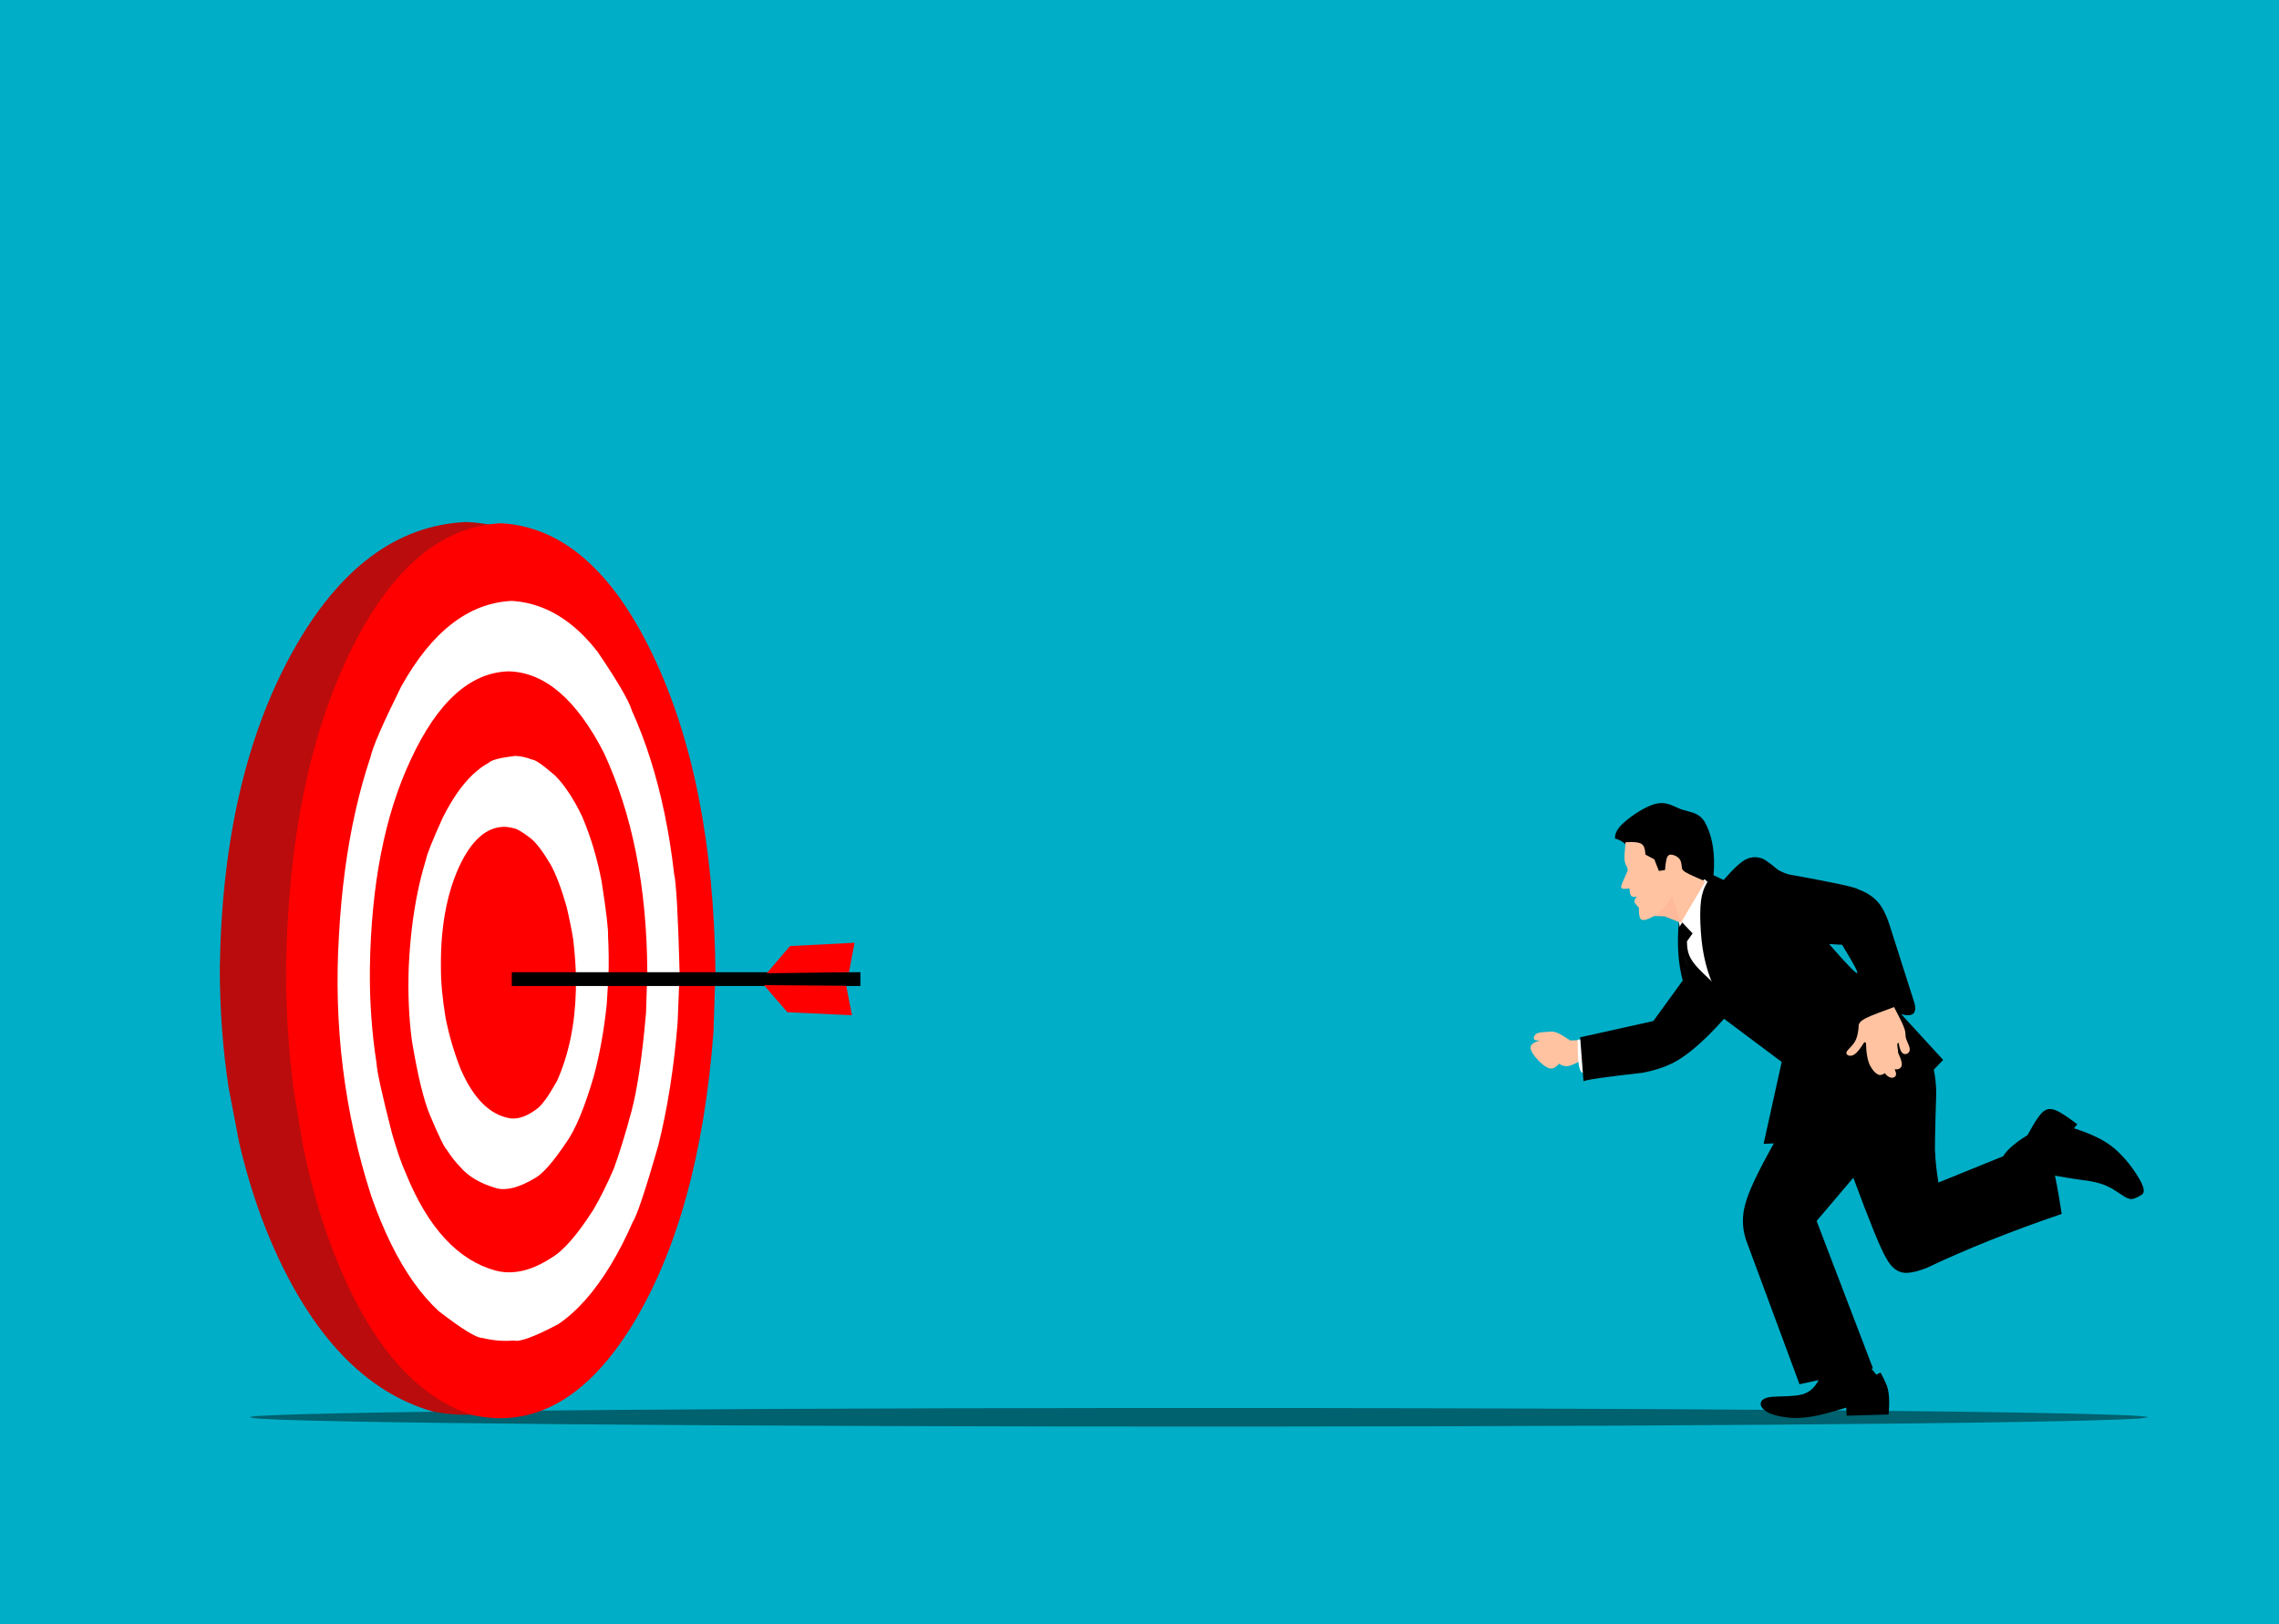 <?xml version="1.0" encoding="utf-8"?>
<svg xmlns="http://www.w3.org/2000/svg" xmlns:xlink="http://www.w3.org/1999/xlink" version= "1.1" width="578px" height="412px" viewBox="219 984 578 412">
<rect x="219" y="984" width="578" height="412" fill="#333333" stroke="none"/>
<g id="layer1">
<g style="fill:rgb(0,174,199); fill-opacity:1.0; stroke-linejoin: miter">
<path d="M218.999,983.637C218.903,983.637,218.811,983.675,218.743,983.743C218.675,983.811,218.637,983.903,218.637,983.999L218.638,1396.0C218.638,1396.2,218.8,1396.362,219.0,1396.362L797.001,1396.363C797.097,1396.363,797.189,1396.325,797.257,1396.257C797.325,1396.189,797.363,1396.097,797.363,1396.001L797.362,984.0C797.362,983.8,797.2,983.638,797.0,983.638L218.999,983.637 Z"/>
</g>
<g style="fill:rgb(0,0,0); fill-opacity:0.443; stroke-linejoin: miter">
<path d="M763.801,1343.553L761.602,1343.873Q745.967,1344.842,670.105,1345.423Q593.719,1346.004,490.206,1345.894Q391.415,1345.74,332.185,1344.996Q273.002,1344.247,284.188,1343.232Q299.823,1342.263,375.685,1341.682Q452.071,1341.102,555.585,1341.212Q654.375,1341.365,713.605,1342.109Q732.583,1342.35,744.869,1342.633L755.196,1342.925Q763.705,1343.226,763.801,1343.553"/>
</g>
<g style="fill:rgb(186,12,12); fill-opacity:1.0; stroke-linejoin: miter">
<path d="M399.683,1229.771L399.113,1245.151Q395.058,1291.633,375.387,1319.501Q355.58,1347.346,328.738,1342.083Q303.121,1334.727,287.763,1299.034Q282.841,1287.496,279.656,1273.891L276.978,1259.903Q274.771,1245.466,274.747,1229.771Q275.416,1181.606,293.043,1149.623Q310.67,1117.639,337.215,1116.424Q363.76,1117.639,381.386,1149.623Q399.013,1181.606,399.683,1229.771"/>
</g>
<g style="fill:rgb(255,0,0); fill-opacity:1.0; stroke-linejoin: miter">
<path d="M400.451,1230.367L399.954,1245.785Q396.42,1292.379,379.273,1320.315Q362.007,1348.228,338.61,1342.952Q316.28,1335.578,302.892,1299.798Q298.603,1288.233,295.825,1274.594L293.491,1260.572Q291.568,1246.1,291.546,1230.367Q292.13,1182.084,307.495,1150.024Q322.86,1117.963,345.999,1116.744Q369.138,1117.963,384.503,1150.024Q399.867,1182.084,400.451,1230.367"/>
</g>
<g style="fill:rgb(255,255,255); fill-opacity:1.0; stroke-linejoin: miter">
<path d="M391.363,1230.767L390.856,1243.511Q389.456,1260.622,385.941,1274.667Q381.084,1291.553,379.479,1294.01Q376.928,1299.882,373.849,1304.989Q367.649,1315.193,360.532,1319.968Q351.435,1324.749,349.34,1324.076Q345.438,1324.428,341.306,1323.423Q339.11,1323.451,330.301,1316.652Q326.904,1313.527,323.869,1309.246Q317.799,1300.684,313.176,1287.494Q302.875,1255.593,304.967,1221.306Q305.904,1204.233,309.143,1189.829Q310.763,1182.627,312.958,1176.093Q313.731,1172.335,320.767,1158.14Q332.438,1137.197,348.824,1136.444Q357.009,1136.964,363.928,1142.509Q367.387,1145.282,370.529,1149.312Q378.108,1160.485,379.244,1164.228Q384.579,1176.056,387.566,1190.514Q389.059,1197.743,389.965,1205.63Q390.785,1209.162,391.363,1230.767"/>
</g>
<g style="fill:rgb(255,0,0); fill-opacity:1.0; stroke-linejoin: miter">
<path d="M383.168,1230.521L382.85,1240.863Q381.413,1257.551,379.093,1266.174Q376.771,1274.745,374.69,1280.444Q372.116,1286.434,369.508,1290.862Q363.361,1300.519,358.815,1303.112Q351.287,1308.036,344.727,1306.351Q330.379,1302.445,321.924,1281.672Q320.167,1277.72,318.372,1271.359Q314.652,1256.811,314.503,1253.781Q312.666,1241.913,312.812,1229.643Q313.29,1197.848,323.116,1176.845Q333.308,1154.767,347.96,1154.316Q361.705,1154.61,372.161,1174.989Q382.991,1198.289,383.168,1230.521"/>
</g>
<g style="fill:rgb(255,255,255); fill-opacity:1.0; stroke-linejoin: miter">
<path d="M373.334,1231.467L372.87,1238.91Q371.817,1248.848,369.587,1257.059Q366.107,1268.989,362.56,1273.917Q357.768,1281.041,354.895,1282.753Q348.839,1286.436,344.967,1285.465Q338.835,1283.703,335.721,1280.055Q333.901,1278.17,332.309,1275.692Q331.371,1274.824,328.05,1266.922Q325.692,1261.339,323.469,1248.046Q322.303,1239.311,322.67,1229.233Q323.145,1219.057,324.901,1210.46Q325.78,1206.161,326.978,1202.257Q327.377,1200.058,331.295,1191.431Q334.782,1184.465,338.806,1180.597Q340.818,1178.663,342.964,1177.503Q343.954,1176.44,349.706,1175.767Q351.905,1175.883,353.964,1176.711Q355.081,1176.68,359.828,1180.793Q363.528,1184.58,366.67,1191.211Q369.901,1198.781,371.577,1207.574Q373.331,1218.832,373.215,1221.451Q373.469,1226.306,373.334,1231.467"/>
</g>
<g style="fill:rgb(255,0,0); fill-opacity:1.0; stroke-linejoin: miter">
<path d="M365.019,1230.099L365.055,1235.125Q364.747,1248.242,360.233,1258.311Q358.237,1261.786,357.395,1262.862Q356.316,1264.354,355.442,1265.109Q351.642,1268.091,348.47,1267.728Q340.705,1266.502,335.816,1255.178Q333.382,1249.05,332.016,1242.27Q330.796,1234.908,330.829,1229.451Q330.651,1214.592,335.34,1204.096Q340.051,1193.823,346.86,1193.756Q347.942,1193.734,349.901,1194.288Q351.48,1195.039,353.571,1196.661Q355.669,1198.304,358.657,1203.346Q360.726,1207.093,362.721,1214.118Q363.802,1218.737,364.369,1222.304Q364.857,1226.41,365.019,1230.099"/>
</g>
<g style="fill:rgb(15,59,82); fill-opacity:0.996; stroke-linejoin: miter">
<path d="M620.602,1158.291L620.602,1158.291L620.602,1158.291L620.602,1158.291L620.602,1158.291L620.602,1158.291L620.602,1158.291Q620.602,1158.291,620.602,1158.291"/>
</g>
<g style="fill:rgb(15,59,82); fill-opacity:0.996; stroke-linejoin: miter">
<path d="M664.389,1252.076L664.389,1252.076L664.389,1252.076L664.389,1252.076L664.389,1252.076L664.389,1252.076L664.389,1252.076Q664.389,1252.076,664.389,1252.076"/>
</g>
<g style="fill:rgb(0,0,0); fill-opacity:1.0; stroke-linejoin: miter">
<path d="M637.231,1188.507Q639.898,1187.299,642.092,1187.984Q642.383,1187.994,645.407,1189.335Q648.931,1190.259,649.216,1190.524Q650.577,1191.201,651.389,1192.579Q653.905,1197.134,653.709,1203.988Q653.658,1205.442,653.47,1207.028L650.744,1210.558Q642.628,1208.486,639.391,1206.365Q637.739,1205.345,636.123,1203.723Q635.159,1202.828,632.174,1199.126Q631.689,1198.572,631.213,1198.144Q630.116,1197.12,628.598,1196.729Q628.519,1194.807,630.575,1192.94Q633.7,1190.107,637.219,1188.512"/>
</g>
<g style="fill:rgb(255,195,161); fill-opacity:1.0; stroke-linejoin: miter">
<path d="M612.311,1245.706Q613.197,1245.659,614.162,1246.112Q615.055,1246.499,617.253,1247.956L619.442,1247.885L619.763,1253.184Q617.543,1254.373,616.573,1254.475Q615.647,1254.637,614.41,1253.867Q613.35,1255.082,612.498,1255.071Q611.34,1255.162,609.362,1253.247Q607.265,1251.108,607.175,1249.824Q607.16,1249.219,607.686,1248.802Q608.146,1248.412,609.487,1247.976Q608.221,1247.99,608.066,1247.627Q607.832,1246.999,608.537,1246.354Q608.875,1246.06,609.584,1245.939Q609.806,1245.901,610.134,1245.873L612.31,1245.706"/>
</g>
<g style="fill:rgb(255,255,255); fill-opacity:1.0; stroke-linejoin: miter">
<path d="M619.128,1247.767L620.935,1247.591L623.06,1255.743Q621.567,1256.427,620.937,1256.358Q620.182,1256.315,619.808,1255.55Q619.428,1254.791,619.272,1252.999Q619.127,1251.498,619.128,1247.775"/>
</g>
<g style="fill:rgb(0,0,0); fill-opacity:1.0; stroke-linejoin: miter">
<path d="M682.892,1223.487L682.899,1223.495Q689.272,1230.8,689.97,1230.876Q689.977,1230.877,689.984,1230.878Q690.303,1230.887,689.443,1229.25Q688.733,1227.872,686.198,1223.686L682.892,1223.487 Z M664.195,1201.464Q664.828,1201.482,665.467,1201.674Q665.484,1201.673,665.501,1201.674Q666.395,1201.7,669.922,1204.661Q671.2,1205.4,672.606,1205.822Q689.44,1208.839,690.312,1209.637Q694.567,1211.179,696.411,1214.448Q697.37,1216.064,698.155,1218.427L704.541,1238.453Q705.359,1241.629,702.785,1241.555Q702.103,1241.535,701.182,1241.287L701.181,1241.287L711.825,1252.894L709.447,1255.373Q710.023,1258.072,710.074,1261.267Q709.596,1276.295,709.802,1276.524Q709.895,1279.473,710.617,1284.002L727.015,1277.347Q728.756,1274.532,734.456,1271.227Q738.442,1274.262,739.823,1280.704Q740.694,1284.184,741.891,1291.967Q722.876,1298.426,707.634,1305.667Q704.673,1306.829,702.78,1306.909Q702.525,1306.928,702.277,1306.92Q699.358,1306.837,697.417,1303.241Q695.388,1299.964,689.041,1282.781L679.732,1293.746L694.007,1331.1L693.851,1331.199L675.391,1335.171L661.78,1298.433Q660.329,1293.826,661.723,1289.197Q662.887,1284.757,668.883,1274.071L668.882,1274.071L666.289,1274.184L670.873,1253.408L656.251,1242.466Q647.937,1251.789,642.157,1254.185Q639.469,1255.399,635.634,1256.145Q621.56,1257.734,620.606,1258.31L619.761,1247.159L638.321,1243.027L645.771,1232.759Q644.035,1226.271,644.782,1218.004L653.193,1205.858L656.142,1207.241Q660.172,1202.612,662.055,1201.908L662.144,1201.868Q663.161,1201.434,664.195,1201.464 Z"/>
</g>
<g style="fill:rgb(255,255,255); fill-opacity:1.0; stroke-linejoin: miter">
<path d="M648.042,1210.602Q649.066,1209.12,651.276,1207.046L652.053,1207.712Q650.727,1209.883,650.415,1212.486Q650.025,1215.469,650.373,1220.387Q650.908,1228.858,654.102,1235.221Q650.1,1232.838,648.515,1231.12Q646.957,1229.528,646.35,1226.911Q646.185,1226.243,646.041,1225.404L645.417,1221.225Q645.223,1220.035,644.764,1217.713Q646.594,1212.527,648.028,1210.623"/>
</g>
<g style="fill:rgb(255,195,161); fill-opacity:1.0; stroke-linejoin: miter">
<path d="M631.279,1197.659Q634.78,1197.466,635.509,1198.246Q636.217,1198.799,636.314,1200.804L638.572,1202.014L639.716,1204.946L641.271,1204.726Q641.514,1201.997,641.87,1201.384Q642.269,1200.607,643.24,1200.871Q644.414,1201.18,645.017,1201.995Q645.442,1202.495,645.588,1204.361Q645.705,1204.684,646.053,1204.958Q646.527,1205.497,651.526,1207.605L645.295,1218.098L641.232,1216.487L638.591,1216.379Q636.019,1217.728,635.353,1217.313Q634.606,1217.056,634.643,1214.25Q633.562,1213.187,633.525,1212.743Q633.41,1212.234,634.178,1211.475Q632.985,1211.651,632.697,1211.274Q632.334,1210.944,632.264,1209.37Q630.209,1209.729,630.188,1209.117Q630.116,1208.825,630.386,1208.125L631.818,1204.875L631.706,1204.053Q631.065,1203.144,631.015,1202.047Q630.915,1201.001,631.278,1197.674"/>
</g>
<g style="fill:rgb(255,195,161); fill-opacity:1.0; stroke-linejoin: miter">
<path d="M699.364,1239.46Q701.457,1243.429,701.898,1244.682Q702.115,1245.261,702.197,1245.726Q702.251,1245.928,702.304,1246.938Q702.326,1247.146,702.382,1247.36Q702.428,1247.543,702.539,1247.824Q703.113,1249.147,703.153,1249.308Q703.324,1249.805,703.344,1250.139Q703.38,1250.662,703.075,1251.014Q702.737,1251.391,702.24,1251.418Q702.209,1251.418,702.178,1251.418Q701.345,1251.393,700.933,1250.216Q700.683,1249.547,700.518,1248.515L700.518,1248.516Q700.344,1248.659,700.196,1248.768L700.196,1248.768Q700.193,1249.045,700.216,1249.34Q700.23,1249.517,700.252,1249.69L700.36,1250.472Q700.383,1250.659,700.39,1250.804Q700.397,1250.947,700.39,1251.06L700.39,1251.06Q700.721,1251.784,700.878,1252.184Q701.129,1252.81,701.243,1253.285Q701.475,1254.235,701.144,1254.711Q700.89,1255.096,700.384,1255.243Q700.141,1255.306,699.912,1255.299Q699.713,1255.294,699.525,1255.236L699.525,1255.236Q699.94,1256.187,699.87,1256.604Q699.836,1256.957,699.566,1257.181Q699.288,1257.408,698.875,1257.42Q698.845,1257.421,698.816,1257.42Q698.129,1257.4,697.484,1256.773Q697.253,1256.552,697.007,1256.249L697.006,1256.25Q696.375,1256.735,695.824,1256.719Q695.571,1256.712,695.335,1256.599Q694.288,1256.116,693.438,1254.59Q692.363,1252.818,692.236,1248.528L692.236,1248.529Q692.012,1248.485,691.832,1248.373L691.832,1248.374Q690.291,1250.863,689.424,1251.422Q688.816,1251.852,688.212,1251.835Q688.12,1251.832,688.028,1251.819Q687.272,1251.66,687.277,1251.09Q687.297,1250.838,687.564,1250.505L687.818,1250.208Q688.571,1249.414,688.667,1249.296Q688.932,1248.995,689.147,1248.698Q689.505,1248.2,689.714,1247.706Q690.341,1246.242,690.423,1243.764L690.423,1243.761L690.475,1243.853L690.475,1243.854Q690.537,1243.643,690.653,1243.477Q691.051,1242.819,692.777,1242.042Q694.255,1241.341,699.363,1239.49L699.367,1239.489L699.367,1239.492L699.367,1239.492L699.364,1239.466L699.364,1239.46 Z"/>
</g>
<g style="fill:rgb(0,0,0); fill-opacity:1.0; stroke-linejoin: miter">
<path d="M693.239,1330.748L694.862,1332.739L695.952,1332.218Q696.952,1334.029,697.348,1335.068Q698.474,1337.431,697.982,1342.843L687.346,1343.154L687.247,1341.1Q681.754,1342.814,678.952,1343.295Q675.742,1343.884,673.03,1343.682Q666.867,1343.12,665.641,1340.684Q665.174,1339.212,667.089,1338.601Q667.684,1338.415,668.781,1338.333Q668.801,1338.299,672.829,1338.187Q673.757,1338.141,674.519,1338.044Q676.212,1337.835,677.286,1337.272Q679.624,1336.066,680.849,1332.733L693.19,1330.756"/>
</g>
<g style="fill:rgb(0,0,0); fill-opacity:1.0; stroke-linejoin: miter">
<path d="M737.608,1265.725Q738.987,1264.79,741.399,1266.177Q742.746,1266.893,745.839,1269.216L744.987,1270.241Q752.216,1272.531,755.625,1275.682Q759.122,1278.831,761.671,1283.245Q763.545,1286.524,762.011,1287.201Q759.973,1288.47,759.046,1288.122Q758.52,1288.002,757.916,1287.643Q754.701,1285.514,754.081,1285.244Q752.959,1284.645,751.69,1284.263Q750.563,1283.917,749.035,1283.643Q741.73,1282.641,738.836,1281.952L733.276,1271.876Q736.194,1266.443,737.593,1265.734"/>
</g>
<g style="fill:rgb(0,0,0); fill-opacity:1.0; stroke-linejoin: miter">
<path d="M645.64,1218.016L648.277,1220.791L646.845,1222.818Q646.838,1225.467,647.807,1227.139Q648.4,1228.26,649.815,1229.763L651.1,1231.062L653.967,1233.746Q654.493,1234.249,654.754,1234.546Q655.353,1235.203,655.183,1235.488Q654.969,1235.847,653.375,1235.967Q652.311,1235.995,651.402,1235.59Q649.708,1234.858,648.469,1232.524Q646.447,1228.678,645.058,1222.361Q644.711,1220.639,644.807,1219.406L645.637,1218.021"/>
</g>
<g style="fill:rgb(250,87,87); fill-opacity:0.075; stroke-linejoin: miter">
<path d="M643.027,1211.206L645.419,1217.96L638.905,1216.194Q640.822,1214.611,641.59,1213.65Q642.332,1212.753,643.024,1211.212"/>
</g>
<g style="fill:rgb(0,0,0); fill-opacity:0.996; stroke-linejoin: miter">
<path d="M629.785,1200.791L629.785,1200.791L629.785,1200.791L629.785,1200.791"/>
</g>
<g style="fill:rgb(0,0,0); fill-opacity:0.996; stroke-linejoin: miter">
<path d="M659.171,1204.185L659.171,1204.185L659.171,1204.186L659.171,1204.185"/>
</g>
<g style="fill:rgb(125,139,150); fill-opacity:1.0; stroke-linejoin: miter">
<path d="M368.019,1086.815L368.019,1086.815L368.019,1086.816L368.019,1086.815L368.019,1086.815L368.019,1086.815L368.019,1086.816Q368.019,1086.815,368.019,1086.815"/>
</g>
<g style="fill:rgb(0,0,0); fill-opacity:1.0; stroke-linejoin: miter">
<path d="M348.804,1230.64L393.007,1230.64L437.211,1230.64Q437.211,1232.389,437.211,1234.137Q393.007,1234.137,348.804,1234.137Q348.804,1232.389,348.804,1230.64"/>
</g>
<g style="fill:rgb(255,0,0); fill-opacity:1.0; stroke-linejoin: miter">
<path d="M413.457,1230.915L416.408,1227.461L419.36,1224.008Q427.549,1223.589,435.739,1223.17Q435.028,1226.905,434.317,1230.639L413.457,1230.915"/>
</g>
<g style="fill:rgb(255,0,0); fill-opacity:1.0; stroke-linejoin: miter">
<path d="M446.734,1241.02L446.734,1241.021L446.734,1241.021L446.734,1241.02"/>
</g>
<g style="fill:rgb(255,0,0); fill-opacity:1.0; stroke-linejoin: miter">
<path d="M412.756,1233.917L418.691,1240.797L435.073,1241.56L433.617,1234.097L412.756,1233.917"/>
</g>
</g>
</svg>